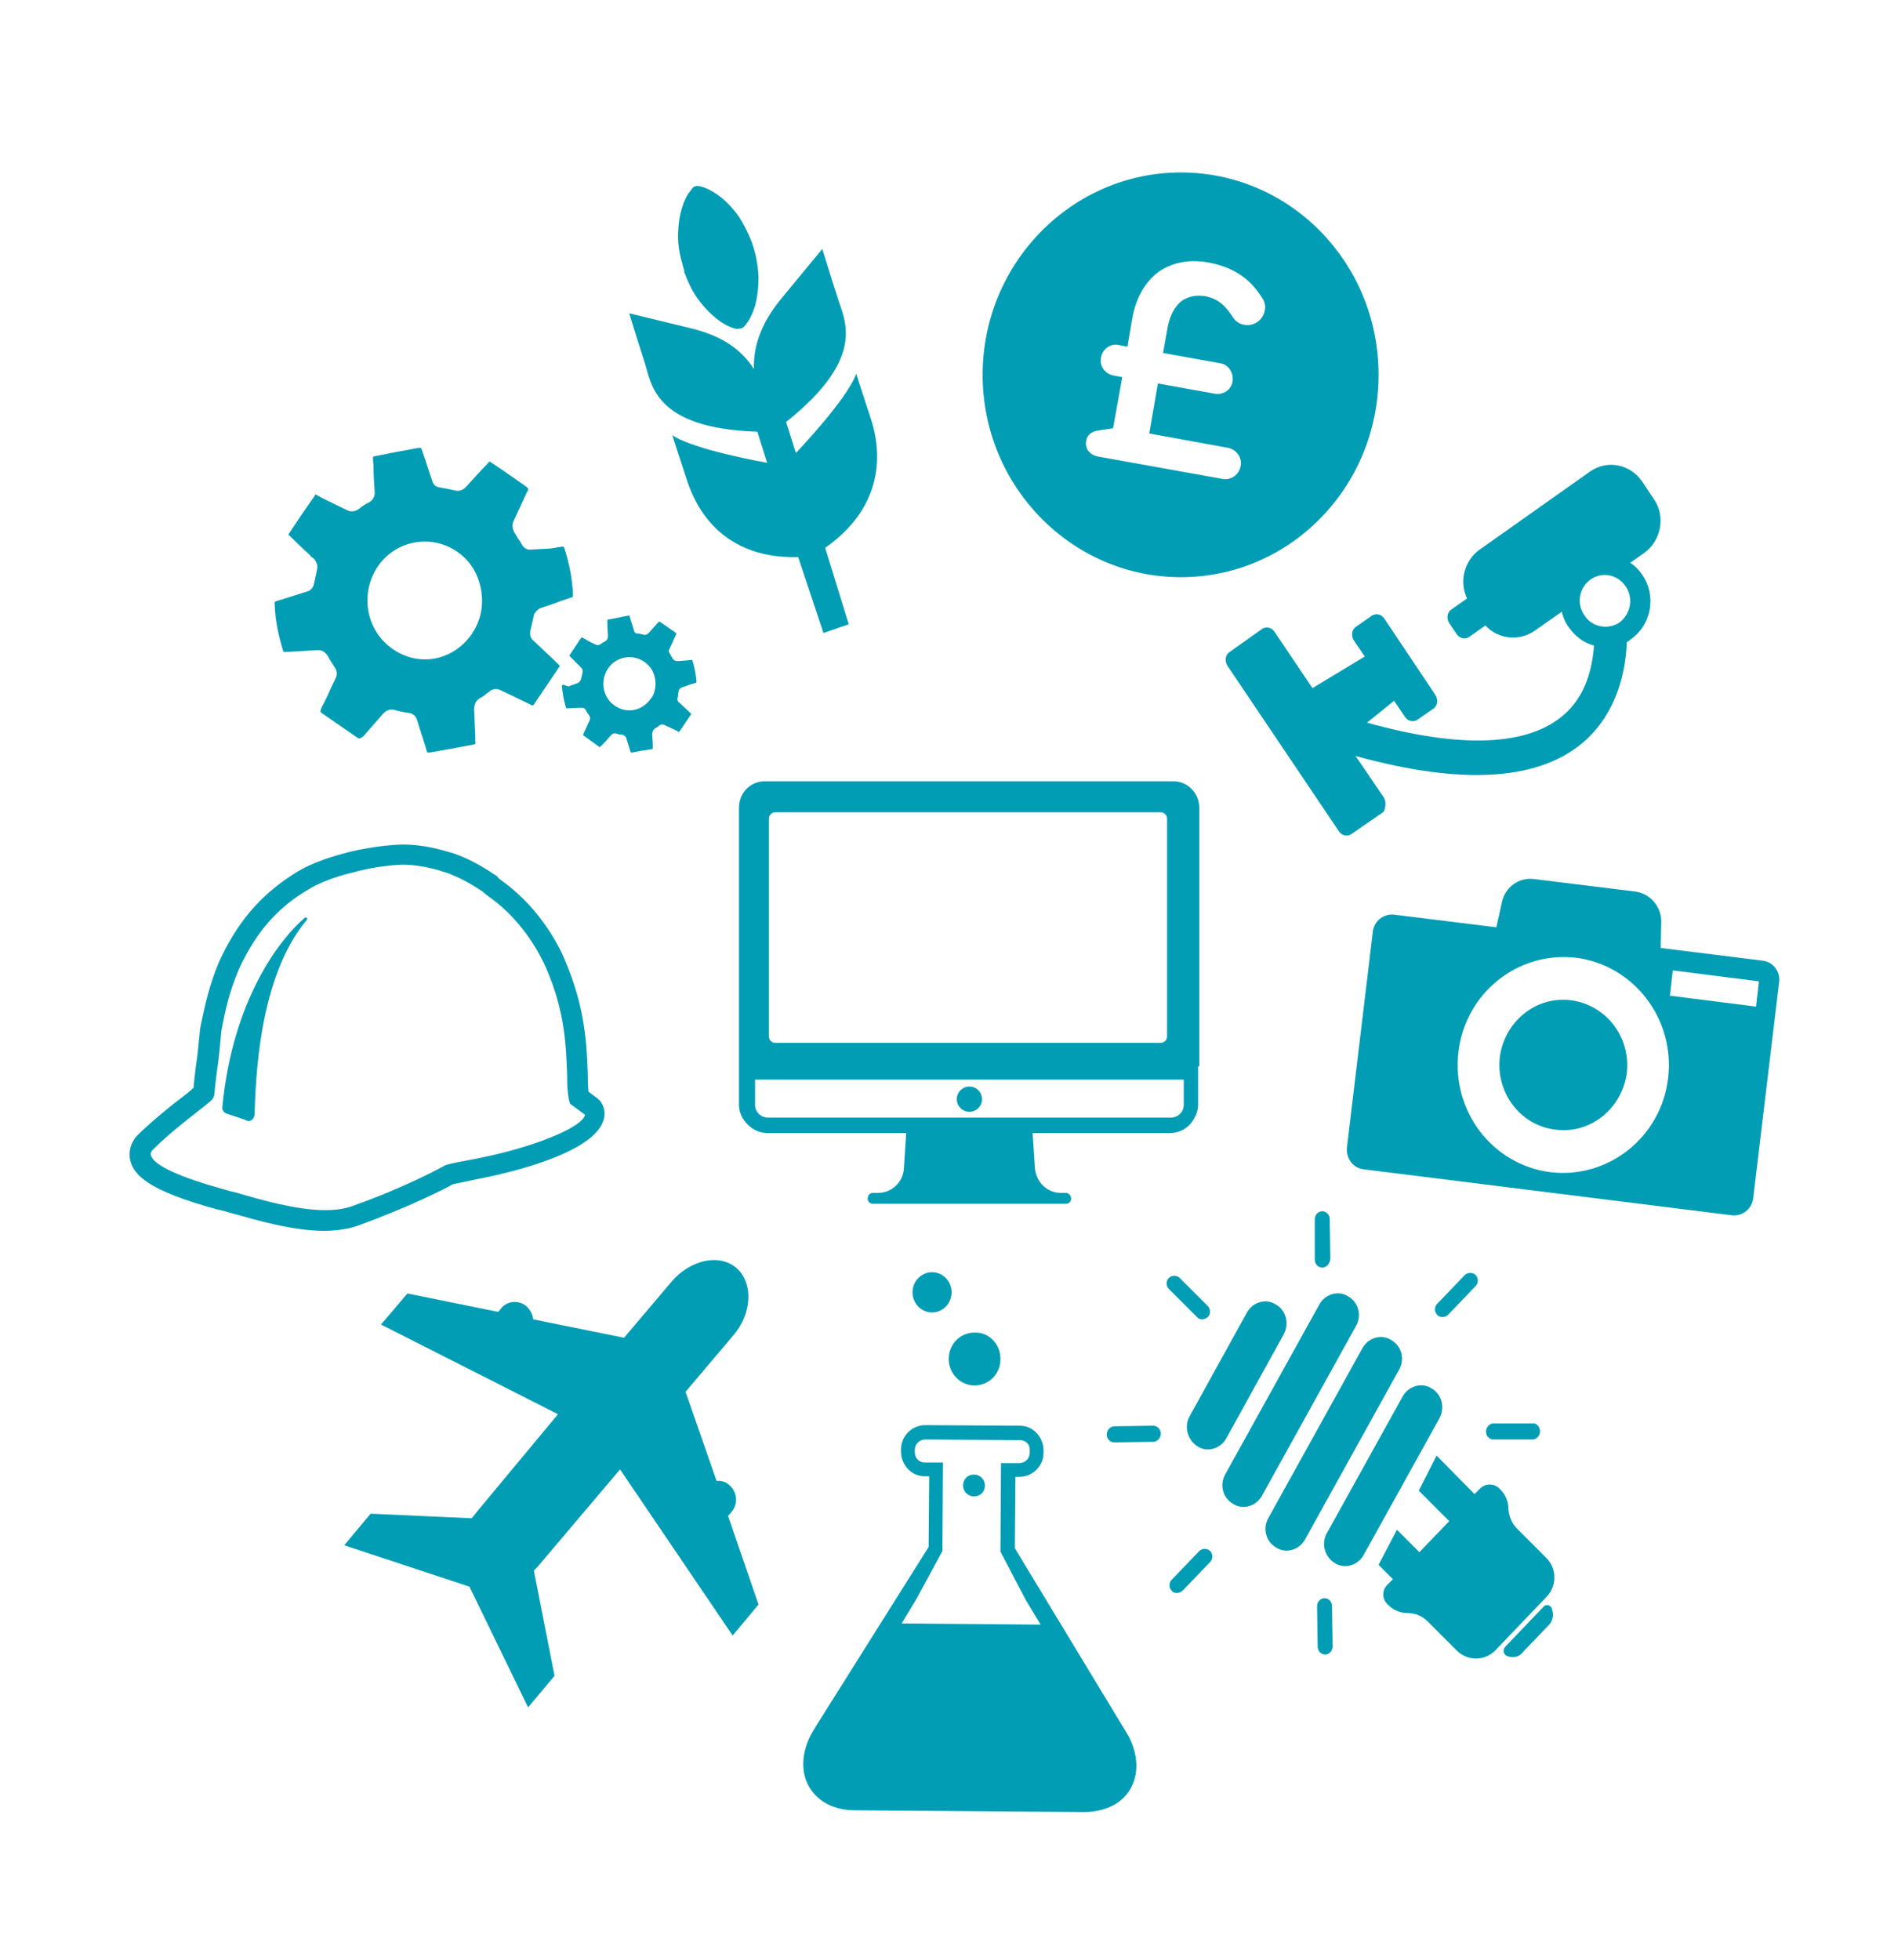 <svg version="1.1" id="Layer_1" xmlns="http://www.w3.org/2000/svg" xmlns:xlink="http://www.w3.org/1999/xlink" x="0px" y="0px"
	 viewBox="0 0 32.96 34.09" style="enable-background:new 0 0 32.96 34.09;" xml:space="preserve">
<style type="text/css">
	.st0{fill:#009DB5;}
	.st1{fill:#E84E0F;}
	.st2{fill:#A0B100;}
	.st3{fill:#F59A00;}
	.st4{fill:#58417E;}
</style>
<path class="st0" d="M27.57,10.7c-0.14-0.2-0.09-0.48,0.11-0.62c0.2-0.14,0.47-0.09,0.61,0.12c0.14,0.2,0.09,0.48-0.11,0.63
	C27.98,10.96,27.7,10.91,27.57,10.7 M24.08,13.87l-0.49-0.72c1.88,0.52,3.23,0.43,4.01-0.28c0.54-0.5,0.69-1.18,0.71-1.7
	c0.02-0.01,0.05-0.03,0.07-0.05c0.36-0.25,0.45-0.76,0.2-1.12c-0.06-0.09-0.13-0.16-0.21-0.21l0.24-0.17
	c0.3-0.21,0.38-0.64,0.17-0.94l-0.2-0.3c-0.21-0.31-0.62-0.39-0.92-0.17l-1.91,1.35c-0.27,0.19-0.36,0.56-0.22,0.85l-0.27,0.19
	c-0.08,0.05-0.09,0.16-0.04,0.24l0.13,0.19c0.05,0.08,0.16,0.1,0.23,0.04l0.27-0.19c0.22,0.24,0.59,0.28,0.86,0.09l0.47-0.33
	c0.02,0.1,0.06,0.19,0.12,0.27c0.11,0.16,0.26,0.27,0.44,0.32c-0.03,0.39-0.14,0.86-0.51,1.19c-0.62,0.56-1.8,0.61-3.44,0.15
	l0.47-0.38l0.19,0.28c0.05,0.08,0.16,0.1,0.23,0.04l0.26-0.18c0.08-0.05,0.09-0.16,0.04-0.24l-0.89-1.33
	c-0.05-0.08-0.16-0.1-0.23-0.04l-0.26,0.18c-0.08,0.05-0.09,0.16-0.04,0.24l0.19,0.28l-0.91,0.55l-0.66-0.98
	c-0.05-0.08-0.16-0.1-0.23-0.04l-0.55,0.39c-0.08,0.05-0.09,0.16-0.04,0.24l1.94,2.88c0.05,0.08,0.16,0.1,0.23,0.04l0.55-0.38
	C24.11,14.05,24.13,13.95,24.08,13.87"/>
<path class="st0" d="M9.71,24.6l-3.08-1.56l0.46-0.54l1.58,0.32l0.05-0.06c0.11-0.14,0.32-0.15,0.45-0.03
	c0.06,0.06,0.1,0.14,0.11,0.22l1.58,0.32l0.83-0.98c0.33-0.38,0.83-0.49,1.13-0.23c0.29,0.26,0.27,0.79-0.06,1.17l-0.83,0.98
	l0.54,1.55c0.08-0.01,0.17,0.02,0.23,0.08c0.13,0.12,0.15,0.32,0.03,0.46l-0.06,0.07l0.53,1.54l-0.45,0.54l-1.96-2.89l-1.44,1.7
	c-0.02,0.02-0.04,0.04-0.06,0.06l0.36,1.83l-0.46,0.55l-1.02-2.1l-2.18-0.72l0.46-0.55l1.76,0.08c0.02-0.03,0.05-0.06,0.07-0.09
	L9.71,24.6z"/>
<path class="st0" d="M15.69,28.24l0.26-0.43l0.45-0.83l0.01-1.54l-0.32,0c-0.1,0-0.17-0.08-0.17-0.18v-0.04
	c0-0.1,0.08-0.18,0.18-0.18l1.65,0.01c0.1,0,0.18,0.08,0.17,0.18v0.04c0,0.1-0.08,0.18-0.18,0.18l-0.32,0l-0.01,1.54l0.44,0.84
	l0.26,0.43L15.69,28.24z M17.66,26.93l0.01-1.24l0.07,0c0.23,0,0.42-0.19,0.42-0.42v-0.04c0-0.23-0.18-0.43-0.41-0.43l-1.65-0.01
	c-0.23,0-0.42,0.19-0.42,0.42v0.04c0,0.23,0.18,0.43,0.41,0.43l0.08,0l-0.01,1.23l-1.95,3.1l-0.09,0.15
	c-0.17,0.32-0.19,0.66-0.04,0.92c0.15,0.26,0.44,0.41,0.8,0.41l3.98,0.03c0.36,0,0.66-0.14,0.81-0.4c0.15-0.26,0.14-0.59-0.03-0.92
	L17.66,26.93z"/>
<path class="st0" d="M17.41,23.64c0,0.26-0.2,0.46-0.45,0.46c-0.25,0-0.45-0.21-0.45-0.46c0-0.26,0.2-0.46,0.45-0.46
	C17.21,23.17,17.41,23.38,17.41,23.64"/>
<path class="st0" d="M16.56,22.48c0,0.19-0.15,0.35-0.34,0.35c-0.19,0-0.34-0.16-0.34-0.35c0-0.19,0.15-0.35,0.34-0.35
	C16.41,22.13,16.56,22.29,16.56,22.48"/>
<path class="st0" d="M17.14,25.84c0,0.11-0.08,0.19-0.19,0.19s-0.19-0.09-0.19-0.19c0-0.11,0.08-0.19,0.19-0.19
	S17.14,25.74,17.14,25.84"/>
<path class="st0" d="M30.67,16.71l-1.77-0.22l0.01-0.46c0-0.26-0.19-0.48-0.44-0.52l-1.78-0.22c-0.26-0.03-0.49,0.14-0.55,0.39
	l-0.1,0.45l-1.78-0.22c-0.18-0.02-0.35,0.11-0.37,0.3l-0.45,3.75c-0.02,0.19,0.11,0.36,0.29,0.38l6.41,0.8
	c0.18,0.02,0.35-0.11,0.37-0.3l0.45-3.75C30.99,16.91,30.86,16.73,30.67,16.71 M29.03,18.75c-0.12,1.03-1.04,1.76-2.05,1.64
	c-1.01-0.13-1.72-1.06-1.6-2.09c0.12-1.03,1.04-1.76,2.05-1.64C28.43,16.79,29.15,17.72,29.03,18.75 M30.56,17.51l-1.5-0.19
	l0.05-0.44l1.5,0.19L30.56,17.51z"/>
<path class="st0" d="M27.34,17.4c-0.61-0.08-1.16,0.37-1.24,0.99c-0.07,0.62,0.36,1.19,0.97,1.26c0.61,0.08,1.16-0.37,1.24-0.99
	C28.38,18.04,27.95,17.48,27.34,17.4"/>
<path class="st0" d="M20.7,24.64l1-1.81c0.1-0.18,0.33-0.25,0.5-0.14c0.18,0.1,0.24,0.33,0.14,0.52l-1,1.81
	c-0.1,0.18-0.33,0.25-0.5,0.14C20.67,25.05,20.6,24.82,20.7,24.64"/>
<path class="st0" d="M21.32,25.65l1.64-2.96c0.1-0.18,0.33-0.25,0.5-0.14c0.18,0.1,0.24,0.33,0.14,0.51l-1.64,2.96
	c-0.1,0.18-0.33,0.25-0.5,0.14C21.28,26.06,21.22,25.83,21.32,25.65"/>
<path class="st0" d="M22.07,26.41l1.64-2.96c0.1-0.18,0.33-0.25,0.5-0.14c0.18,0.1,0.24,0.33,0.14,0.51l-1.64,2.96
	c-0.1,0.18-0.33,0.25-0.5,0.14C22.03,26.82,21.97,26.59,22.07,26.41"/>
<path class="st0" d="M23.09,26.67l1.32-2.38c0.1-0.18,0.33-0.25,0.5-0.14c0.18,0.1,0.24,0.33,0.14,0.52l-1.32,2.38
	c-0.1,0.18-0.33,0.25-0.5,0.14C23.05,27.08,22.99,26.85,23.09,26.67"/>
<path class="st0" d="M26.27,28.82l-0.03-0.01c-0.05-0.01-0.08-0.06-0.07-0.11c0-0.02,0.01-0.03,0.02-0.05l0.67-0.7
	c0.03-0.04,0.09-0.04,0.13,0c0.01,0.01,0.02,0.03,0.02,0.05l0.01,0.03c0.02,0.09-0.01,0.18-0.07,0.24l-0.45,0.47
	C26.45,28.81,26.36,28.84,26.27,28.82"/>
<path class="st0" d="M26.4,26.59l0.51,0.51c0.09,0.09,0.14,0.21,0.14,0.34c0,0.13-0.05,0.25-0.14,0.34l-0.89,0.93
	c-0.09,0.09-0.21,0.14-0.33,0.14c-0.13,0-0.25-0.05-0.34-0.14l-0.51-0.51c-0.09-0.09-0.21-0.14-0.34-0.14
	c-0.13,0-0.25-0.05-0.34-0.14l-0.02-0.02c-0.09-0.09-0.09-0.24,0-0.33l0.1-0.1l-0.25-0.25l0.32-0.61l0.39,0.39l0.52-0.54l-0.53-0.53
	L25,25.32l0.66,0.67l0.1-0.1c0.09-0.09,0.24-0.09,0.33,0l0.02,0.02c0.09,0.09,0.14,0.21,0.14,0.34
	C26.26,26.38,26.31,26.5,26.4,26.59"/>
<path class="st0" d="M20.48,27.71c-0.03,0-0.07-0.01-0.09-0.04c-0.05-0.05-0.05-0.14,0-0.19l0.48-0.5c0.05-0.05,0.14-0.05,0.19,0
	c0.05,0.05,0.05,0.14,0,0.19l-0.48,0.5C20.54,27.7,20.51,27.71,20.48,27.71"/>
<path class="st0" d="M25.1,22.91c-0.03,0-0.07-0.01-0.09-0.04c-0.05-0.05-0.05-0.14,0-0.19l0.48-0.5c0.05-0.05,0.14-0.05,0.19,0
	c0.05,0.05,0.05,0.14,0,0.19l-0.48,0.5C25.17,22.9,25.14,22.91,25.1,22.91"/>
<path class="st0" d="M23.06,28.78c-0.07,0-0.13-0.06-0.13-0.14l-0.01-0.7c0-0.08,0.06-0.14,0.13-0.14h0c0.07,0,0.13,0.06,0.13,0.14
	l0.01,0.7C23.19,28.72,23.13,28.78,23.06,28.78L23.06,28.78z"/>
<path class="st0" d="M23.01,22.05c-0.07,0-0.13-0.06-0.13-0.14l0-0.7c0-0.08,0.06-0.14,0.13-0.14h0c0.07,0,0.13,0.06,0.13,0.13
	l0.01,0.7C23.14,21.99,23.08,22.05,23.01,22.05L23.01,22.05z"/>
<path class="st0" d="M25.99,25.04c-0.07,0-0.13-0.06-0.13-0.14c0-0.07,0.06-0.14,0.13-0.14l0.68,0c0.07-0.01,0.13,0.06,0.13,0.14
	c0,0.07-0.06,0.14-0.13,0.14L25.99,25.04L25.99,25.04z"/>
<path class="st0" d="M19.39,25.09c-0.07,0-0.13-0.06-0.13-0.14c0-0.07,0.06-0.14,0.13-0.14l0.68-0.01h0c0.07,0,0.13,0.06,0.13,0.14
	c0,0.07-0.06,0.14-0.13,0.14L19.39,25.09L19.39,25.09z"/>
<path class="st0" d="M20.92,22.95c-0.03,0-0.07-0.01-0.09-0.04l-0.49-0.49c-0.05-0.05-0.05-0.14,0-0.19c0.05-0.05,0.14-0.05,0.19,0
	l0.49,0.49c0.05,0.05,0.05,0.14,0,0.19C20.99,22.93,20.96,22.95,20.92,22.95"/>
<path class="st0" d="M20.87,18.55L20.87,18.55v-4.5c0-0.25-0.2-0.46-0.45-0.46h-7.11c-0.25,0-0.45,0.2-0.45,0.46v4.5v0.67
	c0,0.13,0.06,0.25,0.15,0.34c0.09,0.09,0.21,0.15,0.35,0.15h2.41l-0.04,0.61c-0.01,0.24-0.21,0.43-0.45,0.43h-0.09
	c-0.05,0-0.09,0.04-0.09,0.1c0,0.05,0.04,0.09,0.09,0.09h1.69h0.18h1.49c0.05,0,0.09-0.04,0.09-0.09c0-0.05-0.04-0.1-0.09-0.1h-0.09
	c-0.24,0-0.43-0.19-0.45-0.43l-0.04-0.61h2.39c0.17,0,0.32-0.09,0.4-0.22c0.05-0.08,0.09-0.17,0.09-0.27V18.55z M20.6,19.22
	c0,0.12-0.1,0.22-0.22,0.22h-7.02c-0.12,0-0.22-0.1-0.22-0.22v-0.44h7.46V19.22z M13.38,14.24c0-0.06,0.05-0.11,0.11-0.11h6.71
	c0.06,0,0.11,0.05,0.11,0.11v3.79c0,0.06-0.05,0.11-0.11,0.11h-6.71c-0.06,0-0.11-0.05-0.11-0.11V14.24z"/>
<path class="st0" d="M16.87,19.34c0.12,0,0.22-0.1,0.22-0.22c0-0.12-0.1-0.22-0.22-0.22c-0.12,0-0.22,0.1-0.22,0.22
	C16.65,19.24,16.75,19.34,16.87,19.34"/>
<path class="st0" d="M17.1,6.52C17.1,4.58,18.65,3,20.55,3s3.44,1.57,3.44,3.52s-1.54,3.52-3.44,3.52S17.1,8.46,17.1,6.52
	 M19.1,7.49c-0.12,0.02-0.19,0.09-0.2,0.19c-0.02,0.12,0.06,0.23,0.2,0.26l2.17,0.39c0.15,0.03,0.29-0.07,0.32-0.22
	c0.03-0.15-0.07-0.29-0.22-0.32l-1.37-0.25l0.15-0.87l1,0.18c0.14,0.02,0.28-0.07,0.3-0.22c0.02-0.14-0.07-0.29-0.21-0.31l-1-0.18
	l0.08-0.45c0.04-0.21,0.13-0.37,0.25-0.46c0.11-0.07,0.23-0.1,0.39-0.08c0.23,0.04,0.36,0.16,0.49,0.36
	c0.03,0.05,0.09,0.12,0.2,0.14c0.17,0.03,0.33-0.08,0.36-0.25c0.02-0.1-0.01-0.17-0.06-0.24c-0.18-0.28-0.44-0.5-0.9-0.59
	c-0.36-0.07-0.66,0-0.89,0.16c-0.23,0.17-0.4,0.46-0.46,0.83l-0.08,0.47l-0.16-0.03c-0.14-0.03-0.28,0.08-0.3,0.22
	c-0.03,0.15,0.07,0.28,0.21,0.31l0.16,0.03l-0.16,0.89L19.1,7.49z"/>
<path class="st0" d="M3.85,17.96c-0.02,0.23-0.05,0.52-0.07,0.64c-0.01,0.07-0.03,0.23-0.04,0.33c-0.01,0.13-0.01,0.13-0.03,0.17
	c-0.02,0.03-0.03,0.05-0.38,0.32c0,0-0.44,0.34-0.67,0.58c-0.04,0.04-0.04,0.08-0.03,0.1c0.04,0.17,0.51,0.38,1.27,0.59
	c0.07,0.02,0.14,0.04,0.23,0.06c0.44,0.13,1.04,0.3,1.53,0.3c0.17,0,0.32-0.02,0.44-0.06c0.97-0.34,1.59-0.69,1.63-0.71
	c0.03-0.02,0.1-0.04,0.48-0.11c1.03-0.19,1.94-0.56,1.97-0.78L9.92,19.2L9.9,19.13c0-0.01-0.03-0.13-0.03-0.35v-0.06
	c-0.02-0.52-0.03-1.11-0.37-1.89c-0.08-0.18-0.37-0.78-0.96-1.21l-0.03-0.02c-0.02-0.02-0.07-0.05-0.11-0.09
	c-0.22-0.15-0.45-0.27-0.66-0.34l-0.01,0c-0.03-0.01-0.06-0.02-0.09-0.03c-0.21-0.06-0.43-0.1-0.64-0.1c0,0-0.42,0.01-0.87,0.14
	c-0.01,0-0.45,0.1-0.76,0.29c-0.53,0.31-0.89,0.72-1.18,1.32c-0.07,0.15-0.2,0.46-0.29,0.9C3.86,17.88,3.85,17.94,3.85,17.96
	 M5.64,21.41c-0.54,0-1.16-0.18-1.62-0.31c-0.08-0.02-0.16-0.05-0.23-0.06c-1.22-0.33-1.45-0.6-1.52-0.84
	c-0.04-0.16,0-0.32,0.12-0.45c0.25-0.25,0.69-0.6,0.71-0.61c0.12-0.09,0.22-0.17,0.27-0.22c0-0.01,0-0.02,0-0.03
	c0.01-0.11,0.03-0.27,0.04-0.35c0.02-0.12,0.05-0.4,0.07-0.62c0-0.01,0-0.03,0.06-0.3c0.1-0.48,0.24-0.83,0.32-0.99
	c0.32-0.66,0.73-1.11,1.32-1.47c0.37-0.22,0.84-0.32,0.86-0.33C6.54,14.7,6.99,14.69,7,14.69h0c0.25,0,0.49,0.04,0.74,0.11
	c0.04,0.01,0.07,0.02,0.1,0.03l0.01,0c0.25,0.08,0.5,0.21,0.75,0.38l0.05,0.03l0.02,0.03c0,0,0.02,0.02,0.05,0.04l0.04,0.03
	c0.66,0.48,0.99,1.16,1.07,1.36c0.36,0.84,0.38,1.47,0.4,2.03v0.06c0,0.09,0.01,0.16,0.01,0.2l0.15,0.11
	c0.08,0.06,0.13,0.16,0.13,0.27c0,0.67-1.73,1.05-2.26,1.15c-0.19,0.04-0.33,0.07-0.38,0.08c-0.1,0.06-0.74,0.39-1.68,0.73
	C6.04,21.38,5.85,21.41,5.64,21.41"/>
<path class="st0" d="M4.43,19.39c0.02-0.57,0.06-2.38,0.91-3.39c0.02-0.02-0.01-0.05-0.03-0.04c-0.43,0.36-1.26,1.42-1.44,3.29
	c-0.01,0.05,0.02,0.1,0.07,0.12l0.33,0.11C4.34,19.53,4.42,19.48,4.43,19.39"/>
<path class="st0" d="M13.85,7.88l-0.17-0.54c1.42-1.13,1.01-1.78,0.9-2.15c-0.12-0.37-0.27-0.86-0.27-0.86l-0.71,0.86
	c-0.39,0.47-0.49,0.88-0.48,1.23c-0.19-0.3-0.51-0.57-1.1-0.71l-1.07-0.26c0,0,0.15,0.49,0.27,0.86c0.12,0.37,0.16,1.14,1.96,1.2
	l0.17,0.54c0,0-1.27-0.22-1.65-0.48c0,0,0.15,0.47,0.25,0.77c0.1,0.3,0.48,1.39,1.94,1.35l0.44,1.32l0.15-0.05l0.14-0.05l0.15-0.05
	l-0.41-1.33c1.21-0.85,0.89-1.96,0.79-2.26c-0.1-0.3-0.25-0.77-0.25-0.77C14.75,6.94,13.85,7.88,13.85,7.88"/>
<path class="st0" d="M11.91,4.74c0.06,0.16,0.13,0.31,0.22,0.44c0.13,0.18,0.27,0.32,0.43,0.43c0.08,0.05,0.16,0.09,0.25,0.11
	c0.03,0,0.06,0,0.09-0.01c0.04-0.01,0.06-0.04,0.09-0.08c0.07-0.09,0.11-0.19,0.15-0.31C13.18,5.17,13.2,5,13.2,4.82
	c-0.01-0.22-0.05-0.43-0.13-0.64c-0.06-0.15-0.13-0.28-0.21-0.41c-0.13-0.18-0.27-0.32-0.43-0.42c-0.08-0.05-0.16-0.09-0.25-0.11
	c-0.04-0.01-0.08-0.01-0.12,0.02C12.03,3.3,12,3.34,11.97,3.38c-0.06,0.1-0.1,0.21-0.13,0.34c-0.03,0.13-0.04,0.27-0.04,0.41
	c0,0.12,0.02,0.25,0.05,0.37c0.02,0.07,0.04,0.15,0.06,0.22c0,0,0,0,0,0C11.9,4.73,11.91,4.74,11.91,4.74"/>
<path class="st0" d="M6.57,9.86C6.88,9.4,7.5,9.28,7.96,9.6c0.22,0.15,0.36,0.38,0.41,0.65c0.05,0.27,0,0.54-0.15,0.76l-0.01,0.02
	c-0.33,0.47-0.93,0.58-1.39,0.25C6.37,10.96,6.26,10.33,6.57,9.86 M6.32,12.81c0.07-0.08,0.15-0.17,0.22-0.25
	c0.04-0.05,0.09-0.1,0.13-0.15c0.06-0.06,0.12-0.08,0.2-0.06c0.07,0.02,0.15,0.04,0.24,0.05c0.08,0.01,0.13,0.06,0.15,0.13
	c0.05,0.17,0.11,0.34,0.16,0.51c0.01,0.04,0.02,0.05,0.02,0.05c0,0,0.01,0,0.04,0c0.23-0.04,0.46-0.08,0.77-0.14
	c0.01,0,0.02-0.01,0.02-0.01c0,0,0.01-0.02,0-0.04l0-0.12c-0.01-0.14-0.01-0.28-0.02-0.43c0-0.06,0.01-0.16,0.11-0.21
	c0.04-0.02,0.07-0.04,0.1-0.07c0.03-0.02,0.06-0.04,0.08-0.06c0.05-0.03,0.11-0.03,0.16-0.01c0.17,0.08,0.35,0.17,0.52,0.25
	c0.03,0.02,0.05,0.02,0.06,0.02l0.46-0.68c0-0.01-0.01-0.03-0.04-0.05l-0.06-0.06c-0.12-0.11-0.23-0.22-0.35-0.33
	c-0.04-0.03-0.08-0.09-0.06-0.18c0.01-0.04,0.02-0.09,0.03-0.13c0.01-0.04,0.02-0.08,0.03-0.13c0-0.02,0.01-0.04,0.03-0.06
	c0.01-0.02,0.04-0.05,0.08-0.07c0.12-0.04,0.25-0.08,0.37-0.13l0.15-0.05c0.04-0.01,0.05-0.02,0.05-0.02c0,0,0-0.01,0-0.05
	c-0.01-0.25-0.06-0.52-0.15-0.8c0-0.01-0.01-0.01-0.01-0.02c0,0-0.01,0-0.04,0L9.59,9.54C9.48,9.55,9.36,9.55,9.25,9.56
	C9.18,9.57,9.12,9.54,9.08,9.47C9.06,9.43,9.04,9.4,9.01,9.36C8.99,9.32,8.96,9.28,8.94,9.24C8.92,9.2,8.91,9.13,8.93,9.08
	c0.08-0.17,0.16-0.35,0.24-0.52C9.2,8.52,9.19,8.5,9.19,8.5c0,0,0-0.01-0.04-0.04C8.96,8.33,8.77,8.19,8.57,8.06
	C8.53,8.03,8.52,8.03,8.52,8.03c0,0-0.01,0-0.04,0.04C8.35,8.2,8.23,8.34,8.11,8.47c-0.06,0.06-0.12,0.08-0.2,0.06
	C7.82,8.51,7.73,8.49,7.66,8.48C7.58,8.47,7.54,8.43,7.52,8.36C7.46,8.19,7.41,8.02,7.35,7.85C7.33,7.79,7.33,7.79,7.29,7.79
	C7.01,7.84,6.74,7.89,6.5,7.94c0,0-0.01,0.01-0.01,0.04L6.5,8.11C6.5,8.26,6.51,8.4,6.52,8.55c0.01,0.08-0.03,0.15-0.1,0.19
	C6.35,8.77,6.3,8.81,6.25,8.85C6.18,8.9,6.11,8.91,6.03,8.87C5.89,8.8,5.74,8.73,5.6,8.66L5.51,8.61C5.49,8.6,5.49,8.6,5.49,8.6
	c0,0-0.01,0-0.01,0.02L5.25,8.95L5.03,9.28C5.03,9.29,5.02,9.29,5.02,9.3c0,0,0,0.01,0.02,0.02C5.13,9.41,5.23,9.5,5.32,9.59
	l0.07,0.06C5.4,9.67,5.41,9.68,5.42,9.69C5.44,9.7,5.47,9.72,5.48,9.74c0.03,0.04,0.05,0.1,0.04,0.15c-0.02,0.11-0.04,0.2-0.06,0.28
	c-0.01,0.05-0.06,0.11-0.12,0.12c-0.13,0.04-0.25,0.08-0.38,0.12l-0.13,0.04c-0.04,0.01-0.05,0.02-0.05,0.02c0,0,0,0.01,0,0.05
	c0.01,0.26,0.06,0.52,0.15,0.81c0,0.01,0,0.01,0.01,0.01c0,0,0.01,0,0.04,0l0.02,0c0.17-0.01,0.34-0.02,0.51-0.03
	c0.09-0.01,0.15,0.03,0.2,0.11c0.03,0.06,0.07,0.12,0.11,0.18c0.02,0.03,0.07,0.1,0.02,0.2c-0.03,0.07-0.07,0.14-0.1,0.21
	c-0.04,0.1-0.09,0.19-0.14,0.29c-0.02,0.05-0.03,0.07-0.02,0.09l0.65,0.45C6.26,12.85,6.28,12.84,6.32,12.81"/>
<path class="st0" d="M10.58,11.63c0.14-0.21,0.42-0.26,0.63-0.12c0.1,0.07,0.17,0.17,0.19,0.3c0.02,0.12,0,0.25-0.07,0.34
	l-0.01,0.01c-0.15,0.21-0.42,0.26-0.63,0.11C10.49,12.13,10.44,11.84,10.58,11.63 M10.47,12.97c0.03-0.04,0.07-0.07,0.1-0.11
	c0.02-0.02,0.04-0.05,0.06-0.07c0.03-0.03,0.06-0.04,0.09-0.03c0.03,0.01,0.07,0.02,0.11,0.02c0.03,0.01,0.06,0.03,0.07,0.06
	c0.02,0.08,0.05,0.15,0.07,0.23c0.01,0.02,0.01,0.02,0.01,0.02c0,0,0.01,0,0.02,0c0.1-0.02,0.21-0.04,0.35-0.06
	c0.01,0,0.01,0,0.01,0c0,0,0-0.01,0-0.02l0-0.05c0-0.06-0.01-0.13-0.01-0.19c0-0.03,0.01-0.07,0.05-0.1
	c0.02-0.01,0.03-0.02,0.05-0.03c0.01-0.01,0.02-0.02,0.04-0.03c0.02-0.01,0.05-0.01,0.07,0c0.08,0.04,0.16,0.07,0.23,0.11
	c0.02,0.01,0.02,0.01,0.03,0.01l0.21-0.31c0,0,0-0.01-0.02-0.02l-0.03-0.03c-0.05-0.05-0.11-0.1-0.16-0.15
	c-0.02-0.01-0.04-0.04-0.03-0.08c0.01-0.02,0.01-0.04,0.01-0.06c0-0.02,0.01-0.04,0.01-0.06c0-0.01,0.01-0.02,0.01-0.03
	c0.01-0.01,0.02-0.02,0.04-0.03c0.06-0.02,0.11-0.04,0.17-0.06l0.07-0.02c0.02-0.01,0.02-0.01,0.02-0.01c0,0,0,0,0-0.02
	c-0.01-0.12-0.03-0.23-0.07-0.36c0,0,0-0.01,0-0.01c0,0-0.01,0-0.02,0l-0.09,0.01c-0.05,0-0.1,0.01-0.15,0.01
	c-0.03,0-0.06-0.01-0.08-0.04c-0.01-0.02-0.02-0.03-0.03-0.05c-0.01-0.02-0.02-0.04-0.03-0.05c-0.01-0.02-0.02-0.05,0-0.07
	c0.04-0.08,0.07-0.16,0.11-0.24c0.01-0.02,0.01-0.03,0.01-0.03s0,0-0.02-0.02c-0.09-0.06-0.17-0.12-0.26-0.18
	c-0.02-0.01-0.02-0.01-0.02-0.01c0,0,0,0-0.02,0.02c-0.05,0.06-0.11,0.12-0.16,0.18c-0.03,0.03-0.06,0.04-0.09,0.03
	c-0.04-0.01-0.08-0.02-0.11-0.02c-0.03,0-0.05-0.02-0.06-0.06c-0.02-0.08-0.05-0.15-0.07-0.23c-0.01-0.03-0.01-0.03-0.03-0.02
	c-0.12,0.02-0.25,0.05-0.36,0.07c0,0,0,0,0,0.02l0,0.06c0,0.07,0.01,0.13,0.01,0.2c0,0.04-0.01,0.07-0.04,0.09
	c-0.03,0.02-0.06,0.03-0.08,0.05c-0.03,0.02-0.06,0.03-0.1,0.01c-0.06-0.03-0.13-0.06-0.19-0.1l-0.04-0.02c-0.01,0-0.01,0-0.01,0
	s0,0-0.01,0.01l-0.1,0.15l-0.1,0.15c0,0,0,0.01,0,0.01c0,0,0,0,0.01,0.01c0.04,0.04,0.08,0.08,0.13,0.13l0.03,0.03
	c0,0,0.01,0.01,0.01,0.01c0.01,0.01,0.02,0.02,0.03,0.03c0.02,0.02,0.02,0.04,0.02,0.07c-0.01,0.05-0.02,0.09-0.03,0.13
	c-0.01,0.02-0.03,0.05-0.05,0.06c-0.06,0.02-0.11,0.04-0.17,0.06L9.8,11.91c-0.02,0.01-0.02,0.01-0.02,0.01c0,0,0,0.01,0,0.02
	c0.01,0.12,0.03,0.24,0.07,0.37c0,0,0,0,0,0.01c0,0,0.01,0,0.02,0l0.01,0c0.08,0,0.16-0.01,0.23-0.01c0.04,0,0.07,0.01,0.09,0.05
	c0.01,0.03,0.03,0.05,0.05,0.08c0.01,0.01,0.03,0.05,0.01,0.09c-0.01,0.03-0.03,0.06-0.04,0.09c-0.02,0.04-0.04,0.09-0.06,0.13
	c-0.01,0.02-0.01,0.03-0.01,0.04l0.29,0.21C10.44,12.99,10.45,12.98,10.47,12.97"/>
</svg>